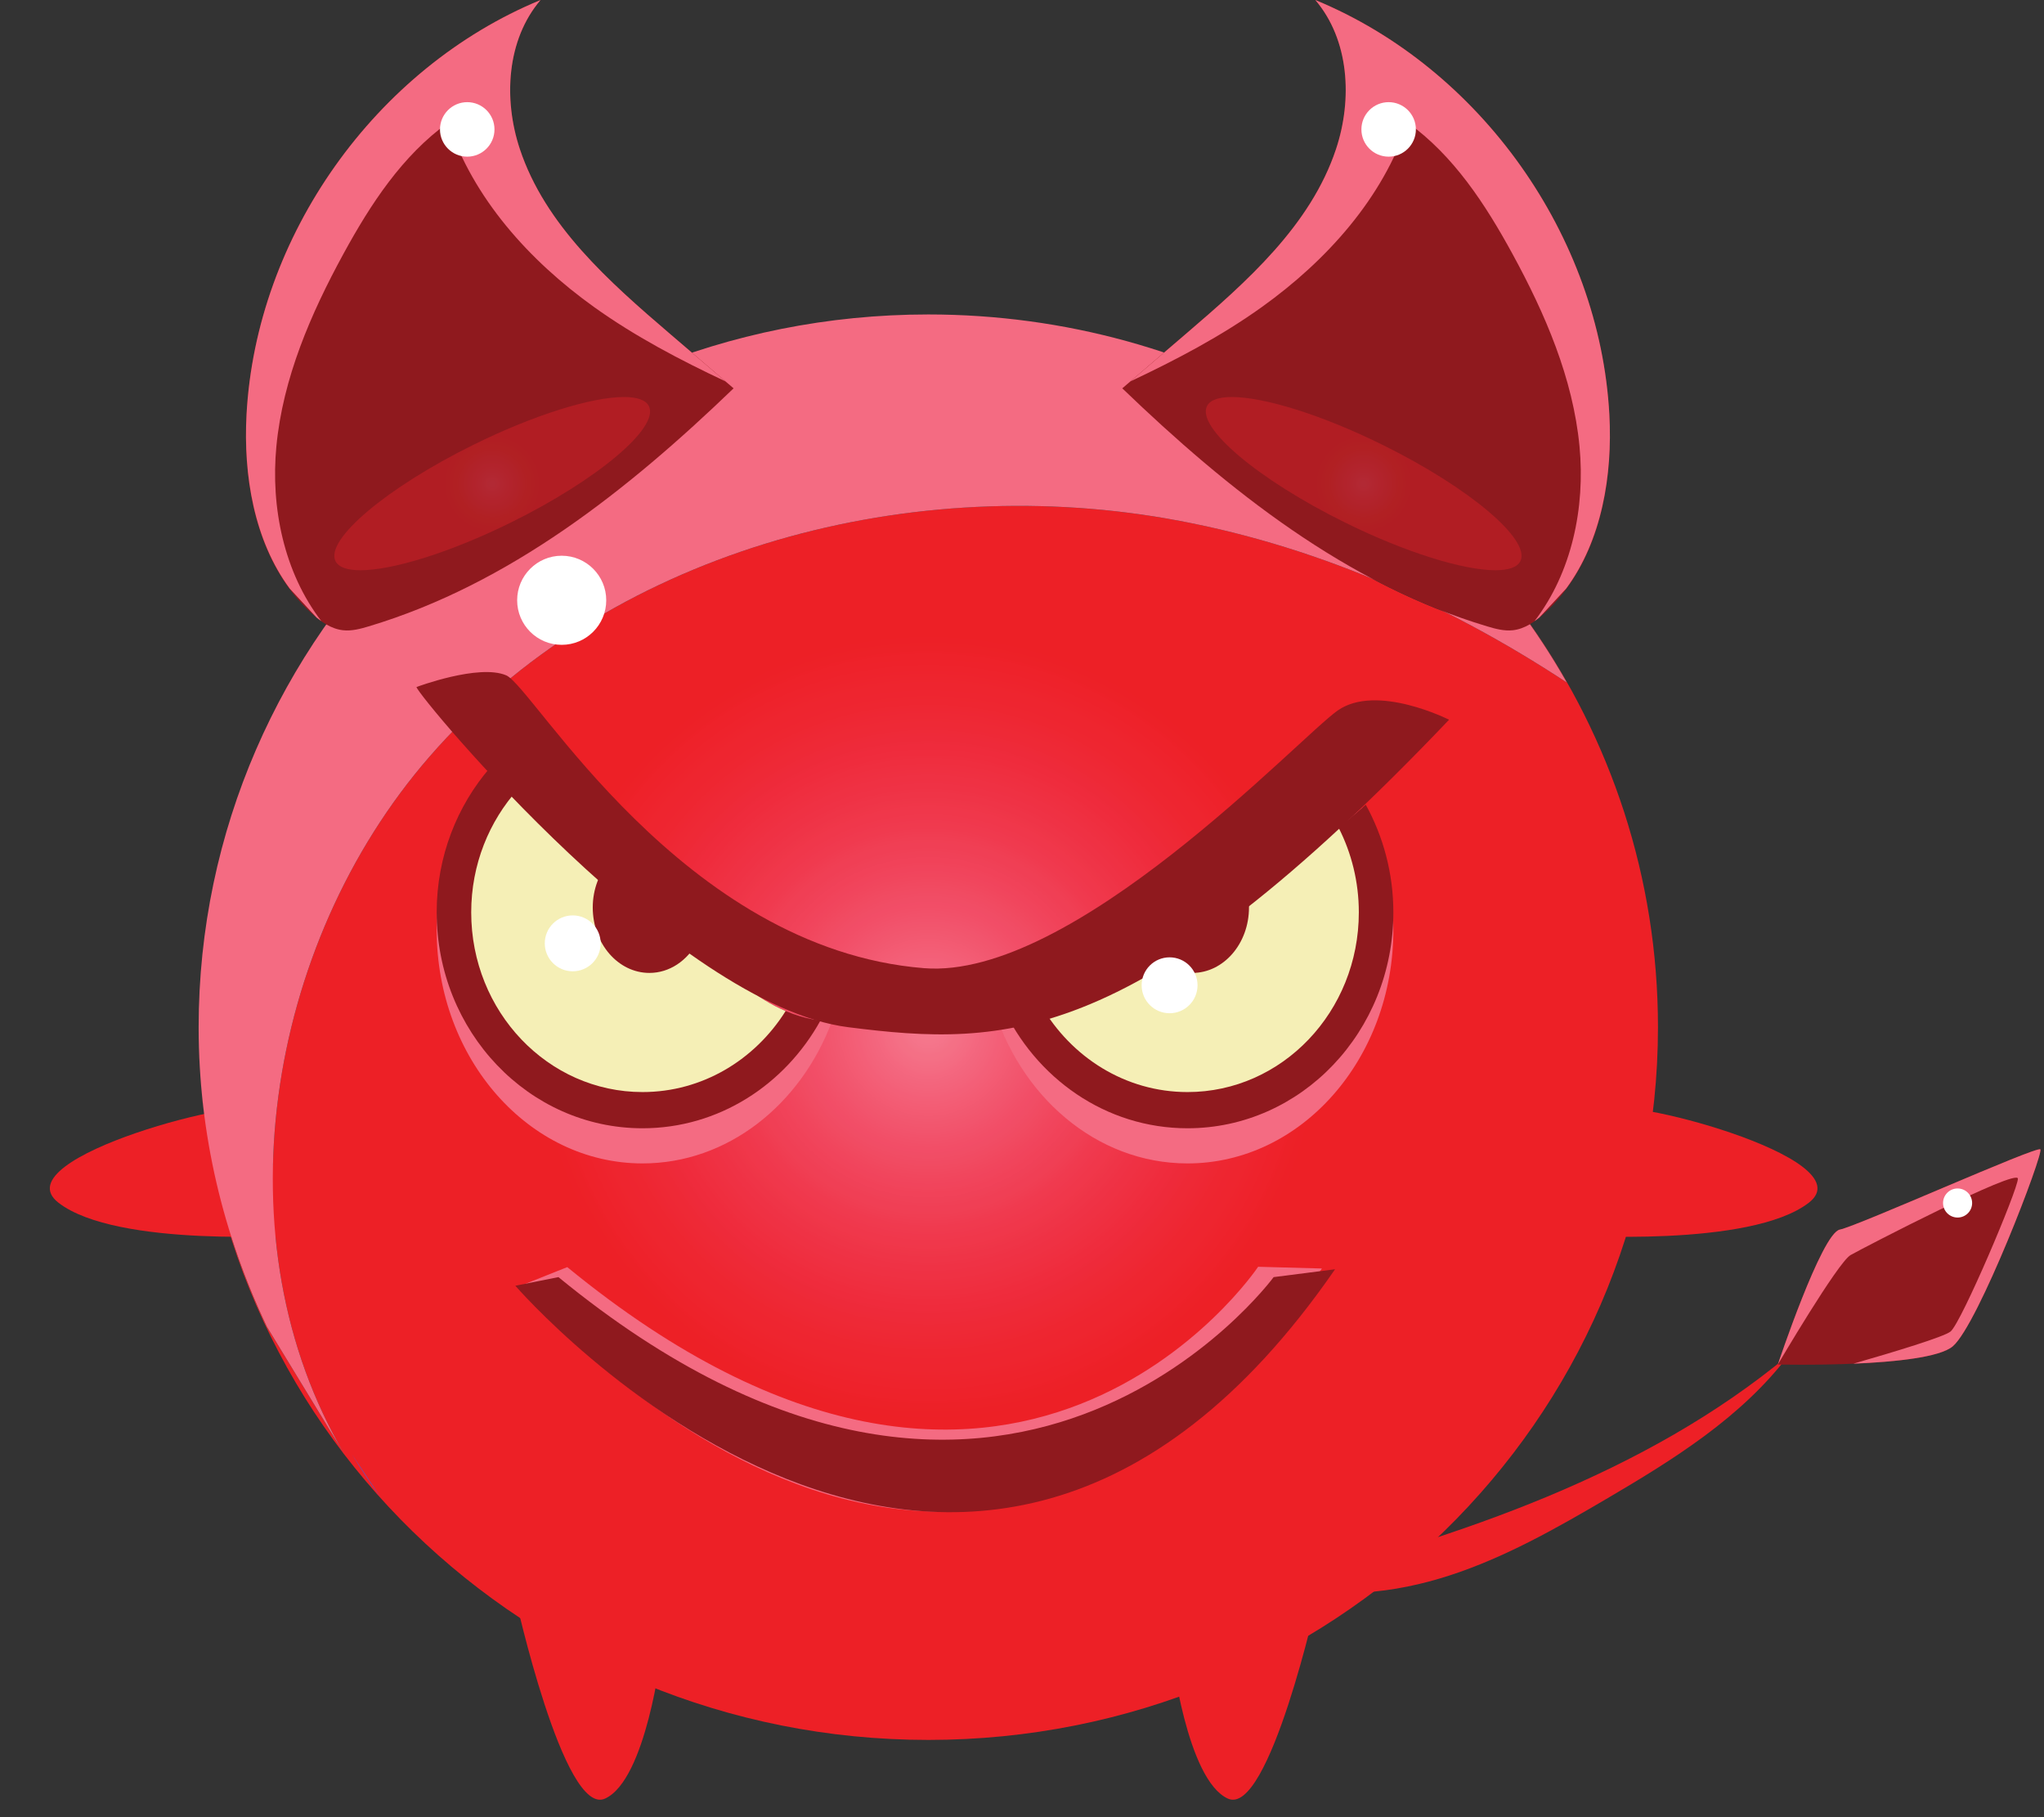 <?xml version="1.0" encoding="UTF-8"?><svg xmlns="http://www.w3.org/2000/svg" xmlns:xlink="http://www.w3.org/1999/xlink" height="2193.4" preserveAspectRatio="xMidYMid meet" version="1.0" viewBox="821.9 909.5 2467.4 2193.4" width="2467.4" zoomAndPan="magnify"><rect x="821.9" y="909.5" width="2467.4" height="2193.4" fill="#333333" stroke="none"/><defs><clipPath id="a"><path d="M 1061 1289 L 2824 1289 L 2824 3010 L 1061 3010 Z M 1061 1289"/></clipPath><clipPath id="b"><path d="M 1942.5 3009.488 C 1456.57 3009.488 1062.551 2625.16 1061.691 2150.781 C 1061.922 2279.488 1091.922 2401.102 1144.02 2510.68 L 1238.039 2665.199 C 1085.859 2408.27 1142.262 2050.398 1340.578 1822.5 C 1515.359 1621.66 1784.34 1520.059 2052.02 1520.059 C 2111.77 1520.059 2171.461 1525.121 2230.02 1535.27 C 2315.309 1550.059 2398.012 1574.762 2477.539 1607.578 C 2506.281 1622.828 2535.809 1636.449 2566.199 1648.102 C 2616.738 1673.48 2665.852 1702.051 2713.32 1733.309 C 2699.609 1709.109 2684.719 1685.609 2668.762 1662.91 C 2668.84 1662.859 2668.93 1662.809 2669.02 1662.762 C 2766.359 1801.129 2823.309 1968.691 2823.309 2149.262 C 2823.309 2624.352 2428.961 3009.488 1942.5 3009.488 M 1061.691 2150.77 C 1061.691 2150.57 1061.691 2150.328 1061.691 2150.121 C 1061.691 2150.34 1061.691 2150.559 1061.691 2150.77 M 1061.691 2149.988 C 1061.691 2149.762 1061.691 2149.488 1061.691 2149.262 C 1061.691 2149.5 1061.691 2149.75 1061.691 2149.988 M 1061.691 2149.262 C 1061.691 2138.441 1061.891 2127.672 1062.301 2116.949 C 1061.891 2127.672 1061.691 2138.441 1061.691 2149.262 M 1062.711 2107.48 C 1062.77 2106.129 1062.84 2104.801 1062.91 2103.449 C 1062.84 2104.801 1062.77 2106.129 1062.711 2107.48 M 1155.031 1763.441 C 1155.621 1762.301 1156.199 1761.18 1156.789 1760.039 C 1156.199 1761.18 1155.621 1762.301 1155.031 1763.441 M 1156.828 1759.961 L 1156.84 1759.949 L 1156.828 1759.961 M 1158.449 1756.871 C 1158.559 1756.648 1158.699 1756.391 1158.809 1756.18 C 1158.699 1756.391 1158.559 1756.648 1158.449 1756.871 M 1159.57 1754.738 C 1159.93 1754.07 1160.289 1753.379 1160.648 1752.711 C 1160.289 1753.379 1159.93 1754.07 1159.57 1754.738 M 1161.891 1750.391 C 1162.109 1749.98 1162.309 1749.609 1162.531 1749.211 C 1162.309 1749.609 1162.109 1749.98 1161.891 1750.391 M 1163.281 1747.82 C 1163.289 1747.801 1163.289 1747.789 1163.309 1747.77 C 1163.289 1747.789 1163.289 1747.801 1163.281 1747.82 M 1164.059 1746.371 C 1179.699 1717.621 1196.961 1689.82 1215.719 1663.121 C 1196.961 1689.82 1179.699 1717.621 1164.059 1746.371 M 1657.18 1335.16 C 1746.648 1305.262 1842.648 1289.031 1942.5 1289.031 C 2042.109 1289.031 2137.891 1305.18 2227.18 1334.949 C 2227.172 1334.961 2227.148 1334.98 2227.141 1334.988 C 2137.859 1305.191 2042.129 1289.031 1942.5 1289.031 C 1842.648 1289.031 1746.648 1305.262 1657.18 1335.16"/></clipPath><clipPath id="c"><path d="M 1942.504 3009.492 C 1456.566 3009.492 1062.551 2625.164 1061.688 2150.785 C 1061.918 2279.492 1091.918 2401.102 1144.02 2510.68 L 1238.039 2665.203 C 1085.859 2408.273 1142.258 2050.395 1340.578 1822.504 C 1515.359 1621.668 1784.328 1520.062 2052.023 1520.062 C 2111.766 1520.062 2171.453 1525.121 2230.016 1535.27 C 2315.301 1550.062 2398.008 1574.762 2477.531 1607.586 C 2506.281 1622.828 2535.812 1636.461 2566.195 1648.098 C 2616.738 1673.492 2665.844 1702.055 2713.32 1733.316 C 2699.602 1709.121 2684.723 1685.617 2668.754 1662.91 C 2668.84 1662.855 2668.926 1662.82 2669.012 1662.77 C 2766.355 1801.129 2823.309 1968.691 2823.309 2149.262 C 2823.309 2624.352 2428.961 3009.492 1942.504 3009.492 M 1061.688 2150.77 C 1061.688 2150.578 1061.688 2150.336 1061.688 2150.129 C 1061.688 2150.336 1061.688 2150.562 1061.688 2150.77 M 1061.688 2149.988 C 1061.688 2149.766 1061.688 2149.488 1061.688 2149.262 C 1061.688 2149.504 1061.688 2149.746 1061.688 2149.988 M 1061.688 2149.262 C 1061.688 2138.438 1061.891 2127.68 1062.301 2116.957 C 1061.891 2127.68 1061.688 2138.438 1061.688 2149.262 M 1062.707 2107.484 C 1062.77 2106.133 1062.84 2104.801 1062.91 2103.449 C 1062.84 2104.801 1062.77 2106.133 1062.707 2107.484 M 1155.027 1763.438 C 1155.621 1762.297 1156.199 1761.188 1156.789 1760.043 C 1156.199 1761.188 1155.621 1762.297 1155.027 1763.438 M 1156.828 1759.957 L 1156.84 1759.957 L 1156.828 1759.957 M 1158.449 1756.875 C 1158.559 1756.648 1158.699 1756.391 1158.809 1756.18 C 1158.699 1756.391 1158.559 1756.648 1158.449 1756.875 M 1159.57 1754.742 C 1159.93 1754.066 1160.289 1753.375 1160.648 1752.719 C 1160.289 1753.375 1159.93 1754.066 1159.57 1754.742 M 1161.891 1750.395 C 1162.109 1749.98 1162.309 1749.617 1162.527 1749.219 C 1162.309 1749.617 1162.109 1749.98 1161.891 1750.395 M 1163.277 1747.816 C 1163.289 1747.797 1163.289 1747.797 1163.309 1747.781 C 1163.289 1747.797 1163.289 1747.797 1163.277 1747.816 M 1164.059 1746.379 C 1179.699 1717.625 1196.961 1689.824 1215.719 1663.117 C 1196.961 1689.824 1179.699 1717.625 1164.059 1746.379 M 1657.18 1335.164 C 1746.641 1305.266 1842.648 1289.035 1942.504 1289.035 C 2042.098 1289.035 2137.883 1305.18 2227.172 1334.953 C 2227.172 1334.973 2227.137 1334.988 2227.137 1334.988 C 2137.848 1305.195 2042.133 1289.035 1942.504 1289.035 C 1842.648 1289.035 1746.641 1305.266 1657.18 1335.164"/></clipPath><clipPath id="e"><path d="M 1225 1388 L 1607 1388 L 1607 1598 L 1225 1598 Z M 1225 1388"/></clipPath><clipPath id="f"><path d="M 1257 1597.75 C 1241.219 1597.75 1230.59 1594.199 1226.898 1586.719 C 1214.148 1560.941 1288.512 1498.172 1392.988 1446.531 C 1467.141 1409.871 1536.539 1388.672 1575.129 1388.672 C 1590.898 1388.672 1601.531 1392.219 1605.23 1399.699 C 1617.98 1425.48 1543.609 1488.238 1439.141 1539.891 C 1364.988 1576.539 1295.59 1597.75 1257 1597.75"/></clipPath><clipPath id="g"><path d="M 1256.996 1597.758 C 1241.219 1597.758 1230.586 1594.199 1226.898 1586.719 C 1214.148 1560.941 1288.508 1498.176 1392.988 1446.539 C 1467.137 1409.871 1536.539 1388.676 1575.129 1388.676 C 1590.895 1388.676 1601.527 1392.23 1605.227 1399.711 C 1617.98 1425.488 1543.605 1488.242 1439.137 1539.891 C 1364.988 1576.547 1295.586 1597.758 1256.996 1597.758"/></clipPath><clipPath id="i"><path d="M 2277 1388 L 2659 1388 L 2659 1598 L 2277 1598 Z M 2277 1388"/></clipPath><clipPath id="j"><path d="M 2627.109 1597.75 C 2588.52 1597.75 2519.129 1576.539 2444.98 1539.891 C 2340.5 1488.238 2266.141 1425.48 2278.879 1399.699 C 2282.578 1392.219 2293.211 1388.672 2308.988 1388.672 C 2347.578 1388.672 2416.969 1409.871 2491.121 1446.531 C 2595.602 1498.172 2669.961 1560.941 2657.219 1586.719 C 2653.52 1594.199 2642.891 1597.75 2627.109 1597.75"/></clipPath><clipPath id="k"><path d="M 2627.098 1597.75 C 2588.508 1597.75 2519.121 1576.543 2444.969 1539.895 C 2340.496 1488.254 2266.137 1425.488 2278.875 1399.699 C 2282.578 1392.23 2293.195 1388.676 2308.984 1388.676 C 2347.578 1388.676 2416.965 1409.879 2491.113 1446.527 C 2595.586 1498.168 2669.949 1560.949 2657.207 1586.723 C 2653.508 1594.211 2642.887 1597.75 2627.098 1597.75"/></clipPath><radialGradient cx="0" cy="0" fx="0" fy="0" gradientTransform="translate(1942.5 2149.26)" gradientUnits="userSpaceOnUse" id="d" r="870.584" xlink:actuate="onLoad" xlink:show="other" xlink:type="simple" xmlns:xlink="http://www.w3.org/1999/xlink"><stop offset="0" stop-color="#f5788c"/><stop offset=".016" stop-color="#f5778c"/><stop offset=".02" stop-color="#f5768b"/><stop offset=".023" stop-color="#f5758b"/><stop offset=".027" stop-color="#f5748a"/><stop offset=".031" stop-color="#f47389"/><stop offset=".035" stop-color="#f47287"/><stop offset=".039" stop-color="#f47086"/><stop offset=".043" stop-color="#f47085"/><stop offset=".047" stop-color="#f46f85"/><stop offset=".051" stop-color="#f46d84"/><stop offset=".055" stop-color="#f46c83"/><stop offset=".059" stop-color="#f46b82"/><stop offset=".063" stop-color="#f46a81"/><stop offset=".066" stop-color="#f46880"/><stop offset=".07" stop-color="#f4677f"/><stop offset=".074" stop-color="#f3667e"/><stop offset=".078" stop-color="#f3657d"/><stop offset=".082" stop-color="#f3647c"/><stop offset=".086" stop-color="#f3637b"/><stop offset=".09" stop-color="#f3627a"/><stop offset=".094" stop-color="#f36179"/><stop offset=".098" stop-color="#f35f78"/><stop offset=".102" stop-color="#f35f77"/><stop offset=".105" stop-color="#f35e76"/><stop offset=".109" stop-color="#f35d75"/><stop offset=".113" stop-color="#f35c74"/><stop offset=".117" stop-color="#f35b73"/><stop offset=".121" stop-color="#f35a72"/><stop offset=".125" stop-color="#f25971"/><stop offset=".129" stop-color="#f25870"/><stop offset=".133" stop-color="#f2576f"/><stop offset=".137" stop-color="#f2566e"/><stop offset=".141" stop-color="#f2556d"/><stop offset=".145" stop-color="#f2546d"/><stop offset=".148" stop-color="#f2536c"/><stop offset=".152" stop-color="#f2526b"/><stop offset=".156" stop-color="#f2516a"/><stop offset=".16" stop-color="#f25069"/><stop offset=".164" stop-color="#f24f68"/><stop offset=".168" stop-color="#f24e67"/><stop offset=".172" stop-color="#f24d67"/><stop offset=".176" stop-color="#f14d66"/><stop offset=".18" stop-color="#f14d65"/><stop offset=".184" stop-color="#f14c64"/><stop offset=".188" stop-color="#f14b63"/><stop offset=".191" stop-color="#f14b62"/><stop offset=".195" stop-color="#f14a61"/><stop offset=".199" stop-color="#f14960"/><stop offset=".203" stop-color="#f1485f"/><stop offset=".207" stop-color="#f1475e"/><stop offset=".211" stop-color="#f1465d"/><stop offset=".215" stop-color="#f1455d"/><stop offset=".219" stop-color="#f1445c"/><stop offset=".223" stop-color="#f1445b"/><stop offset=".227" stop-color="#f1435a"/><stop offset=".23" stop-color="#f14259"/><stop offset=".234" stop-color="#f14259"/><stop offset=".238" stop-color="#f04158"/><stop offset=".242" stop-color="#f04157"/><stop offset=".246" stop-color="#f04056"/><stop offset=".25" stop-color="#f03f55"/><stop offset=".254" stop-color="#f03f55"/><stop offset=".258" stop-color="#f03f54"/><stop offset=".262" stop-color="#f03e53"/><stop offset=".266" stop-color="#f03d52"/><stop offset=".27" stop-color="#f03c51"/><stop offset=".273" stop-color="#f03b50"/><stop offset=".277" stop-color="#f03a4f"/><stop offset=".281" stop-color="#f03a4e"/><stop offset=".285" stop-color="#f0394e"/><stop offset=".289" stop-color="#f0384d"/><stop offset=".293" stop-color="#f0384c"/><stop offset=".297" stop-color="#f0374b"/><stop offset=".301" stop-color="#f0374b"/><stop offset=".305" stop-color="#f0374a"/><stop offset=".309" stop-color="#f03649"/><stop offset=".313" stop-color="#ef3648"/><stop offset=".316" stop-color="#ef3548"/><stop offset=".32" stop-color="#ef3447"/><stop offset=".324" stop-color="#ef3447"/><stop offset=".328" stop-color="#ef3346"/><stop offset=".332" stop-color="#ef3245"/><stop offset=".336" stop-color="#ef3245"/><stop offset=".34" stop-color="#ef3144"/><stop offset=".344" stop-color="#ef3143"/><stop offset=".348" stop-color="#ef3143"/><stop offset=".352" stop-color="#ef3042"/><stop offset=".355" stop-color="#ef3041"/><stop offset=".359" stop-color="#ef2f41"/><stop offset=".363" stop-color="#ef2f40"/><stop offset=".367" stop-color="#ef2e3f"/><stop offset=".371" stop-color="#ef2e3f"/><stop offset=".375" stop-color="#ef2d3e"/><stop offset=".379" stop-color="#ef2c3d"/><stop offset=".383" stop-color="#ef2c3d"/><stop offset=".387" stop-color="#ef2b3c"/><stop offset=".391" stop-color="#ef2b3c"/><stop offset=".395" stop-color="#ee2b3b"/><stop offset=".398" stop-color="#ee2a3a"/><stop offset=".402" stop-color="#ee2a3a"/><stop offset=".406" stop-color="#ee2a39"/><stop offset=".41" stop-color="#ee2a38"/><stop offset=".414" stop-color="#ee2937"/><stop offset=".418" stop-color="#ee2936"/><stop offset=".422" stop-color="#ee2936"/><stop offset=".426" stop-color="#ee2935"/><stop offset=".43" stop-color="#ee2835"/><stop offset=".434" stop-color="#ee2834"/><stop offset=".438" stop-color="#ee2734"/><stop offset=".441" stop-color="#ee2733"/><stop offset=".445" stop-color="#ee2732"/><stop offset=".449" stop-color="#ee2631"/><stop offset=".453" stop-color="#ee2631"/><stop offset=".457" stop-color="#ee2630"/><stop offset=".461" stop-color="#ee2530"/><stop offset=".465" stop-color="#ee2530"/><stop offset=".469" stop-color="#ee252f"/><stop offset=".473" stop-color="#ee252f"/><stop offset=".477" stop-color="#ee252f"/><stop offset=".48" stop-color="#ee252e"/><stop offset=".484" stop-color="#ee242e"/><stop offset=".488" stop-color="#ee242d"/><stop offset=".492" stop-color="#ee232d"/><stop offset=".496" stop-color="#ee232c"/><stop offset=".5" stop-color="#ee232c"/><stop offset=".504" stop-color="#ee222b"/><stop offset=".508" stop-color="#ee222b"/><stop offset=".512" stop-color="#ee222a"/><stop offset=".516" stop-color="#ee222a"/><stop offset=".52" stop-color="#ee2129"/><stop offset=".523" stop-color="#ed2128"/><stop offset=".527" stop-color="#ed2128"/><stop offset=".531" stop-color="#ed2127"/><stop offset=".535" stop-color="#ed2027"/><stop offset=".539" stop-color="#ed2027"/><stop offset=".543" stop-color="#ed2026"/><stop offset=".547" stop-color="#ed2026"/><stop offset="1" stop-color="#ed2026"/></radialGradient><radialGradient cx="0" cy="0" fx="0" fy="0" gradientTransform="translate(1416.06 1493.21)" gradientUnits="userSpaceOnUse" id="h" r="153.708" xlink:actuate="onLoad" xlink:show="other" xlink:type="simple" xmlns:xlink="http://www.w3.org/1999/xlink"><stop offset="0" stop-color="#b22934"/><stop offset=".016" stop-color="#b22934"/><stop offset=".02" stop-color="#b22934"/><stop offset=".023" stop-color="#b22933"/><stop offset=".027" stop-color="#b22933"/><stop offset=".031" stop-color="#b22833"/><stop offset=".035" stop-color="#b22833"/><stop offset=".039" stop-color="#b32833"/><stop offset=".043" stop-color="#b32832"/><stop offset=".047" stop-color="#b32832"/><stop offset=".051" stop-color="#b32732"/><stop offset=".055" stop-color="#b32731"/><stop offset=".059" stop-color="#b22731"/><stop offset=".063" stop-color="#b22731"/><stop offset=".066" stop-color="#b22631"/><stop offset=".07" stop-color="#b22630"/><stop offset=".074" stop-color="#b22630"/><stop offset=".078" stop-color="#b22630"/><stop offset=".082" stop-color="#b22630"/><stop offset=".086" stop-color="#b2262f"/><stop offset=".09" stop-color="#b2252f"/><stop offset=".094" stop-color="#b2252f"/><stop offset=".098" stop-color="#b2252f"/><stop offset=".102" stop-color="#b2252e"/><stop offset=".105" stop-color="#b2252e"/><stop offset=".109" stop-color="#b2252e"/><stop offset=".113" stop-color="#b2242e"/><stop offset=".117" stop-color="#b2242d"/><stop offset=".121" stop-color="#b2242d"/><stop offset=".125" stop-color="#b2242d"/><stop offset=".129" stop-color="#b2242d"/><stop offset=".133" stop-color="#b2242c"/><stop offset=".137" stop-color="#b2232c"/><stop offset=".141" stop-color="#b2232c"/><stop offset=".145" stop-color="#b2232c"/><stop offset=".148" stop-color="#b2232c"/><stop offset=".152" stop-color="#b2232c"/><stop offset=".156" stop-color="#b2232b"/><stop offset=".16" stop-color="#b2232b"/><stop offset=".164" stop-color="#b1232b"/><stop offset=".168" stop-color="#b1232a"/><stop offset=".172" stop-color="#b1232a"/><stop offset=".176" stop-color="#b1232a"/><stop offset=".18" stop-color="#b1222a"/><stop offset=".184" stop-color="#b1222a"/><stop offset=".188" stop-color="#b1222a"/><stop offset=".191" stop-color="#b12229"/><stop offset=".195" stop-color="#b12229"/><stop offset=".199" stop-color="#b12229"/><stop offset=".203" stop-color="#b12228"/><stop offset=".207" stop-color="#b12228"/><stop offset=".211" stop-color="#b12228"/><stop offset=".215" stop-color="#b12228"/><stop offset=".219" stop-color="#b12227"/><stop offset=".223" stop-color="#b12127"/><stop offset=".227" stop-color="#b12127"/><stop offset=".23" stop-color="#b12126"/><stop offset=".234" stop-color="#b12126"/><stop offset=".238" stop-color="#b12126"/><stop offset=".242" stop-color="#b12126"/><stop offset=".246" stop-color="#b12125"/><stop offset=".25" stop-color="#b12125"/><stop offset=".254" stop-color="#b12125"/><stop offset=".262" stop-color="#b12024"/><stop offset=".27" stop-color="#b12024"/><stop offset=".273" stop-color="#b12123"/><stop offset=".277" stop-color="#b12023"/><stop offset=".285" stop-color="#b12023"/><stop offset=".305" stop-color="#b12023"/><stop offset=".313" stop-color="#b11f23"/><stop offset=".32" stop-color="#b11f23"/><stop offset=".328" stop-color="#b11f23"/><stop offset=".336" stop-color="#b11e23"/><stop offset=".344" stop-color="#b11e23"/><stop offset=".363" stop-color="#b11e23"/><stop offset=".371" stop-color="#b11d23"/><stop offset=".449" stop-color="#b11d23"/><stop offset=".48" stop-color="#b11d23"/><stop offset=".512" stop-color="#b11d23"/><stop offset="1" stop-color="#b11d23"/></radialGradient><radialGradient cx="0" cy="0" fx="0" fy="0" gradientTransform="matrix(-1 0 0 1 2468.05 1493.21)" gradientUnits="userSpaceOnUse" id="l" r="153.708" xlink:actuate="onLoad" xlink:show="other" xlink:type="simple" xmlns:xlink="http://www.w3.org/1999/xlink"><stop offset="0" stop-color="#b22934"/><stop offset=".016" stop-color="#b22934"/><stop offset=".02" stop-color="#b22934"/><stop offset=".023" stop-color="#b22933"/><stop offset=".027" stop-color="#b22933"/><stop offset=".031" stop-color="#b22833"/><stop offset=".035" stop-color="#b22833"/><stop offset=".039" stop-color="#b32833"/><stop offset=".043" stop-color="#b32832"/><stop offset=".047" stop-color="#b32832"/><stop offset=".051" stop-color="#b32732"/><stop offset=".055" stop-color="#b32731"/><stop offset=".059" stop-color="#b22731"/><stop offset=".063" stop-color="#b22731"/><stop offset=".066" stop-color="#b22631"/><stop offset=".07" stop-color="#b22630"/><stop offset=".074" stop-color="#b22630"/><stop offset=".078" stop-color="#b22630"/><stop offset=".082" stop-color="#b22630"/><stop offset=".086" stop-color="#b2262f"/><stop offset=".09" stop-color="#b2252f"/><stop offset=".094" stop-color="#b2252f"/><stop offset=".098" stop-color="#b2252f"/><stop offset=".102" stop-color="#b2252e"/><stop offset=".105" stop-color="#b2252e"/><stop offset=".109" stop-color="#b2252e"/><stop offset=".113" stop-color="#b2242e"/><stop offset=".117" stop-color="#b2242d"/><stop offset=".121" stop-color="#b2242d"/><stop offset=".125" stop-color="#b2242d"/><stop offset=".129" stop-color="#b2242d"/><stop offset=".133" stop-color="#b2242c"/><stop offset=".137" stop-color="#b2232c"/><stop offset=".141" stop-color="#b2232c"/><stop offset=".145" stop-color="#b2232c"/><stop offset=".148" stop-color="#b2232c"/><stop offset=".152" stop-color="#b2232c"/><stop offset=".156" stop-color="#b2232b"/><stop offset=".16" stop-color="#b2232b"/><stop offset=".164" stop-color="#b1232b"/><stop offset=".168" stop-color="#b1232a"/><stop offset=".172" stop-color="#b1232a"/><stop offset=".176" stop-color="#b1232a"/><stop offset=".18" stop-color="#b1222a"/><stop offset=".184" stop-color="#b1222a"/><stop offset=".188" stop-color="#b1222a"/><stop offset=".191" stop-color="#b12229"/><stop offset=".195" stop-color="#b12229"/><stop offset=".199" stop-color="#b12229"/><stop offset=".203" stop-color="#b12228"/><stop offset=".207" stop-color="#b12228"/><stop offset=".211" stop-color="#b12228"/><stop offset=".215" stop-color="#b12228"/><stop offset=".219" stop-color="#b12227"/><stop offset=".223" stop-color="#b12127"/><stop offset=".227" stop-color="#b12127"/><stop offset=".23" stop-color="#b12126"/><stop offset=".234" stop-color="#b12126"/><stop offset=".238" stop-color="#b12126"/><stop offset=".242" stop-color="#b12126"/><stop offset=".246" stop-color="#b12125"/><stop offset=".25" stop-color="#b12125"/><stop offset=".254" stop-color="#b12125"/><stop offset=".262" stop-color="#b12024"/><stop offset=".27" stop-color="#b12024"/><stop offset=".273" stop-color="#b12123"/><stop offset=".277" stop-color="#b12023"/><stop offset=".285" stop-color="#b12023"/><stop offset=".305" stop-color="#b12023"/><stop offset=".313" stop-color="#b11f23"/><stop offset=".32" stop-color="#b11f23"/><stop offset=".328" stop-color="#b11f23"/><stop offset=".336" stop-color="#b11e23"/><stop offset=".344" stop-color="#b11e23"/><stop offset=".363" stop-color="#b11e23"/><stop offset=".371" stop-color="#b11d23"/><stop offset=".449" stop-color="#b11d23"/><stop offset=".48" stop-color="#b11d23"/><stop offset=".512" stop-color="#b11d23"/><stop offset="1" stop-color="#b11d23"/></radialGradient></defs><g><g id="change1_1"><path d="M 1127.352 2251.402 C 1135.191 2227.898 821.887 2306.227 892.379 2361.043 C 962.871 2415.883 1182.188 2400.215 1182.188 2400.215 L 1127.352 2251.402" fill="#ed2026"/></g><g id="change1_2"><path d="M 2770.535 2251.391 C 2762.719 2227.891 3076.023 2306.219 3005.52 2361.039 C 2935.035 2415.871 2715.73 2400.207 2715.73 2400.207 L 2770.535 2251.391" fill="#ed2026"/></g><g clip-path="url(#a)"><g clip-path="url(#b)"><g clip-path="url(#c)"><path d="M 1061.691 1289.035 L 1061.691 3009.488 L 2823.309 3009.488 L 2823.309 1289.035 Z M 1061.691 1289.035" fill="url(#d)"/></g></g></g><g id="change2_1"><path d="M 1280.941 2715.922 L 1246.828 2664.801 C 1257.102 2682.129 1268.281 2698.969 1280.379 2715.32 C 1280.57 2715.52 1280.762 2715.719 1280.941 2715.922" fill="#754dab"/></g><g id="change3_1"><path d="M 1942.5 1289.031 C 1456.039 1289.031 1061.688 1674.172 1061.688 2149.27 C 1061.688 2278.527 1091.707 2400.684 1144.016 2510.684 L 1238.035 2665.203 C 1085.859 2408.273 1142.258 2050.41 1340.578 1822.508 C 1554.375 1576.828 1909.109 1479.664 2230.012 1535.277 C 2403.43 1565.34 2566.129 1636.422 2713.312 1733.316 C 2563.168 1468.496 2274.406 1289.031 1942.5 1289.031" fill="#f46b82"/></g><g id="change4_1"><path d="M 1553.715 1634.016 C 1553.715 1663.707 1529.633 1687.785 1499.945 1687.785 C 1470.246 1687.785 1446.176 1663.707 1446.176 1634.016 C 1446.176 1604.312 1470.246 1580.23 1499.945 1580.23 C 1529.633 1580.23 1553.715 1604.312 1553.715 1634.016" fill="#fff"/></g><g id="change3_2"><path d="M 1591.344 1974.641 C 1536.016 1926.66 1475.438 1883.656 1417.168 1838.406 C 1375.039 1888.906 1349.047 1956.883 1349.047 2031.879 C 1349.047 2187.523 1460.293 2313.691 1597.523 2313.691 C 1700.113 2313.691 1788.152 2243.145 1826.066 2142.516 C 1725.48 2139.133 1663.777 2037.461 1591.344 1974.641" fill="#f46b82"/></g><g id="change5_1"><path d="M 1591.336 1974.648 C 1534.918 1925.723 1473.02 1881.988 1413.707 1835.766 C 1373.648 1882.027 1349.035 1943.262 1349.035 2010.672 C 1349.035 2154.602 1460.285 2271.27 1597.508 2271.27 C 1689.309 2271.27 1769.281 2218.93 1812.301 2141.27 C 1719.77 2129.586 1660.391 2034.531 1591.336 1974.648" fill="#8f191e"/></g><g id="change6_1"><path d="M 1591.34 1974.637 C 1545.57 1934.938 1496.18 1898.652 1447.48 1861.684 C 1412.379 1900.555 1390.719 1952.91 1390.719 2010.672 C 1390.719 2130.457 1483.309 2227.559 1597.52 2227.559 C 1669.773 2227.559 1733.27 2188.648 1770.262 2129.773 C 1700.539 2100.062 1649.352 2024.945 1591.34 1974.637" fill="#f5efb6"/></g><g id="change3_3"><path d="M 2281.199 2016.27 C 2209.969 2055.688 2110.98 2141.742 2027.035 2122.66 C 2024.223 2122.031 2021.809 2120.633 2019.293 2119.438 C 2051.797 2232.172 2145.129 2313.695 2255.395 2313.695 C 2392.629 2313.695 2503.875 2187.516 2503.875 2031.879 C 2503.875 1977.605 2490.113 1927.082 2466.672 1884.086 C 2408.023 1934.949 2343.859 1981.602 2281.199 2016.27" fill="#f46b82"/></g><g id="change5_2"><path d="M 2281.199 2016.27 C 2211.246 2054.98 2114.562 2138.422 2031.609 2123.352 C 2071.703 2210.773 2156.695 2271.266 2255.395 2271.266 C 2392.629 2271.266 2503.875 2154.598 2503.875 2010.664 C 2503.875 1963.305 2491.633 1919.02 2470.586 1880.754 C 2410.895 1932.949 2345.242 1980.848 2281.199 2016.27" fill="#8f191e"/></g><g id="change6_2"><path d="M 2281.203 2016.27 C 2224.105 2047.855 2149.211 2109.273 2078.516 2122.66 C 2114.738 2185.453 2180.297 2227.566 2255.387 2227.566 C 2369.602 2227.566 2462.195 2130.469 2462.195 2010.668 C 2462.195 1973.75 2453.328 1939.004 2437.832 1908.566 C 2387.305 1949.852 2333.68 1987.238 2281.203 2016.27" fill="#f5efb6"/></g><g id="change5_3"><path d="M 2281.191 2016.27 C 2260.18 2027.906 2236.727 2043.582 2212.004 2059.434 C 2224.438 2074.383 2241.844 2083.773 2261.223 2083.773 C 2299 2083.773 2329.613 2048.398 2329.613 2004.75 C 2329.613 1999.062 2329.039 1993.531 2328.055 1988.188 C 2312.406 1998.133 2296.754 2007.668 2281.191 2016.27" fill="#8f191e"/></g><g id="change5_4"><path d="M 1591.34 1974.645 C 1580.711 1965.426 1569.855 1956.422 1558.891 1947.52 C 1545.742 1961.926 1537.434 1982.16 1537.434 2004.75 C 1537.434 2048.395 1568.059 2083.766 1605.832 2083.766 C 1630.172 2083.766 1651.402 2068.969 1663.516 2046.844 C 1639.414 2021.875 1615.992 1996.023 1591.34 1974.645" fill="#8f191e"/></g><g id="change3_4"><path d="M 1450.242 2461.316 C 1450.242 2461.316 1970.355 3088.469 2417.633 2440.523 L 2340.652 2438.434 C 2340.652 2438.434 2045.672 2880.379 1506.676 2438.848 L 1450.242 2461.316" fill="#f46b82"/></g><g id="change5_5"><path d="M 1444 2461.32 C 1444 2461.32 1986.25 3089.402 2433.508 2441.434 L 2359.367 2450.914 C 2359.367 2450.914 2035.012 2892.449 1496.012 2450.914 L 1444 2461.32" fill="#8f191e"/></g><g id="change1_3"><path d="M 1443.578 2835.738 C 1443.578 2835.738 1502.461 3102.949 1552.281 3080.309 C 1602.102 3057.66 1620.211 2903.68 1620.211 2903.68 L 1443.578 2835.738" fill="#ed2026"/></g><g id="change1_4"><path d="M 2412.809 2835.734 C 2412.809 2835.734 2353.922 3102.949 2304.113 3080.309 C 2254.289 3057.656 2236.184 2903.676 2236.184 2903.676 L 2412.809 2835.734" fill="#ed2026"/></g><g id="change5_6"><path d="M 1324.57 1738.73 C 1329.289 1752.863 1636.785 2122.824 1845.805 2149.277 C 2036.176 2173.379 2194.121 2174.039 2571.129 1778.18 C 2571.129 1778.18 2483.867 1734.016 2436.754 1766.996 C 2389.621 1799.996 2117.254 2092.555 1937.211 2078.027 C 1645.035 2054.477 1465.949 1738.73 1432.961 1724.598 C 1399.969 1710.449 1324.57 1738.73 1324.57 1738.73" fill="#8f191e"/></g><g id="change4_2"><path d="M 1546.992 2048.078 C 1546.992 2066.703 1531.887 2081.809 1513.262 2081.809 C 1494.621 2081.809 1479.516 2066.703 1479.516 2048.078 C 1479.516 2029.441 1494.621 2014.336 1513.262 2014.336 C 1531.887 2014.336 1546.992 2029.441 1546.992 2048.078" fill="#fff"/></g><g id="change4_3"><path d="M 2267.492 2098.688 C 2267.492 2117.312 2252.398 2132.422 2233.758 2132.422 C 2215.117 2132.422 2200.023 2117.312 2200.023 2098.688 C 2200.023 2080.047 2215.117 2064.953 2233.758 2064.953 C 2252.398 2064.953 2267.492 2080.047 2267.492 2098.688" fill="#fff"/></g><g id="change5_7"><path d="M 1236.102 1670.184 C 1221.652 1668.629 1209.051 1659.773 1198.281 1650.008 C 1133.723 1591.535 1114.793 1496.926 1119.492 1409.957 C 1131.113 1194.531 1274.98 991.695 1474.449 909.504 C 1433.363 957.664 1429.461 1029.312 1449.422 1089.379 C 1480.074 1181.582 1557.082 1249.438 1630.883 1312.633 C 1656.402 1334.496 1681.93 1356.355 1707.453 1378.199 C 1579.922 1500.926 1436.562 1614.707 1267.023 1665.48 C 1256.961 1668.496 1246.543 1671.301 1236.102 1670.184" fill="#8f191e"/></g><g id="change3_5"><path d="M 1630.883 1312.633 C 1557.082 1249.438 1480.074 1181.582 1449.43 1089.379 C 1429.461 1029.312 1433.363 957.664 1474.449 909.504 C 1274.98 991.695 1131.113 1194.531 1119.492 1409.957 C 1115.531 1483.332 1128.75 1561.902 1171.641 1619.883 L 1204.082 1654.863 C 1205.934 1656.379 1207.84 1657.766 1209.793 1659.129 C 1164.844 1600.617 1148.461 1522.199 1155.531 1448.16 C 1163.391 1365.949 1196.941 1288.309 1236.512 1215.824 C 1269.133 1156.062 1307.492 1097.227 1362.832 1057.562 C 1393.02 1148.816 1460.691 1223.957 1538.832 1279.965 C 1588.383 1315.457 1642.391 1343.785 1697.633 1369.797 C 1675.383 1350.742 1653.133 1331.688 1630.883 1312.633" fill="#f46b82"/></g><g id="change4_4"><path d="M 1418.809 1065.691 C 1418.809 1083.84 1404.078 1098.586 1385.918 1098.586 C 1367.758 1098.586 1353.027 1083.84 1353.027 1065.691 C 1353.027 1047.523 1367.758 1032.797 1385.918 1032.797 C 1404.078 1032.797 1418.809 1047.523 1418.809 1065.691" fill="#fff"/></g><g clip-path="url(#e)"><g clip-path="url(#f)"><g clip-path="url(#g)"><path d="M 1214.148 1388.676 L 1214.148 1597.75 L 1617.98 1597.75 L 1617.98 1388.676 Z M 1214.148 1388.676" fill="url(#h)"/></g></g></g><g id="change5_8"><path d="M 2648.023 1670.184 C 2662.473 1668.629 2675.062 1659.773 2685.832 1650.008 C 2750.391 1591.535 2769.332 1496.926 2764.629 1409.957 C 2753.008 1194.531 2609.137 991.695 2409.676 909.504 C 2450.746 957.664 2454.668 1029.312 2434.684 1089.379 C 2404.047 1181.582 2327.031 1249.438 2253.238 1312.633 C 2227.719 1334.496 2202.195 1356.355 2176.656 1378.199 C 2304.203 1500.926 2447.559 1614.707 2617.102 1665.48 C 2627.148 1668.496 2637.578 1671.301 2648.023 1670.184" fill="#8f191e"/></g><g id="change3_6"><path d="M 2253.238 1312.633 C 2327.031 1249.438 2404.047 1181.582 2434.684 1089.379 C 2454.668 1029.312 2450.762 957.664 2409.656 909.504 C 2609.137 991.695 2753.008 1194.531 2764.629 1409.957 C 2768.59 1483.332 2755.375 1561.902 2712.469 1619.883 L 2680.027 1654.863 C 2678.191 1656.379 2676.273 1657.766 2674.32 1659.129 C 2719.277 1600.617 2735.656 1522.199 2728.586 1448.16 C 2720.719 1365.949 2687.176 1288.309 2647.605 1215.824 C 2614.977 1156.062 2576.621 1097.227 2521.277 1057.562 C 2491.109 1148.816 2423.441 1223.957 2345.289 1279.965 C 2295.727 1315.457 2241.727 1343.785 2186.496 1369.797 C 2208.738 1350.742 2230.996 1331.688 2253.238 1312.633" fill="#f46b82"/></g><g id="change4_5"><path d="M 2465.309 1065.691 C 2465.309 1083.84 2480.016 1098.586 2498.184 1098.586 C 2516.352 1098.586 2531.078 1083.84 2531.078 1065.691 C 2531.078 1047.523 2516.352 1032.797 2498.184 1032.797 C 2480.016 1032.797 2465.309 1047.523 2465.309 1065.691" fill="#fff"/></g><g clip-path="url(#i)"><g clip-path="url(#j)"><g clip-path="url(#k)"><path d="M 2669.949 1388.676 L 2669.949 1597.75 L 2266.141 1597.75 L 2266.141 1388.676 Z M 2669.949 1388.676" fill="url(#l)"/></g></g></g><g id="change1_5"><path d="M 2981.203 2544.871 C 2806.465 2690.133 2583.973 2763.543 2364.148 2821.133 C 2431.711 2840.531 2504.797 2832.723 2571.645 2811.023 C 2638.496 2789.32 2700.148 2754.363 2760.762 2718.781 C 2842.02 2671.082 2924.379 2620.043 2981.203 2544.871" fill="#ed2026"/></g><g id="change5_9"><path d="M 2967.996 2556.391 C 2967.996 2556.391 3020.785 2397.953 3042.801 2393.551 C 3064.816 2389.152 3280.477 2292.324 3284.875 2296.723 C 3289.273 2301.121 3210.051 2507.984 3179.234 2534.391 C 3148.441 2560.805 2967.996 2556.391 2967.996 2556.391" fill="#8f191e"/></g><g id="change3_7"><path d="M 3055.797 2424.312 C 3071.172 2415.531 3257.793 2318.922 3257.793 2332.105 C 3257.793 2345.273 3189.73 2505.555 3176.551 2516.531 C 3168.883 2522.934 3108.363 2541.223 3059.105 2555.41 C 3108.891 2553.301 3163.516 2547.863 3179.234 2534.391 C 3210.051 2507.984 3289.273 2301.121 3284.875 2296.723 C 3280.477 2292.324 3064.816 2389.152 3042.801 2393.551 C 3020.785 2397.953 2967.996 2556.391 2967.996 2556.391 C 2967.996 2556.391 3040.422 2433.102 3055.797 2424.312" fill="#f46b82"/></g><g id="change4_6"><path d="M 3202.543 2361.469 C 3202.543 2371.16 3194.684 2379.008 3184.996 2379.008 C 3175.312 2379.008 3167.434 2371.16 3167.434 2361.469 C 3167.434 2351.77 3175.312 2343.918 3184.996 2343.918 C 3194.684 2343.918 3202.543 2351.77 3202.543 2361.469" fill="#fff"/></g></g></svg>